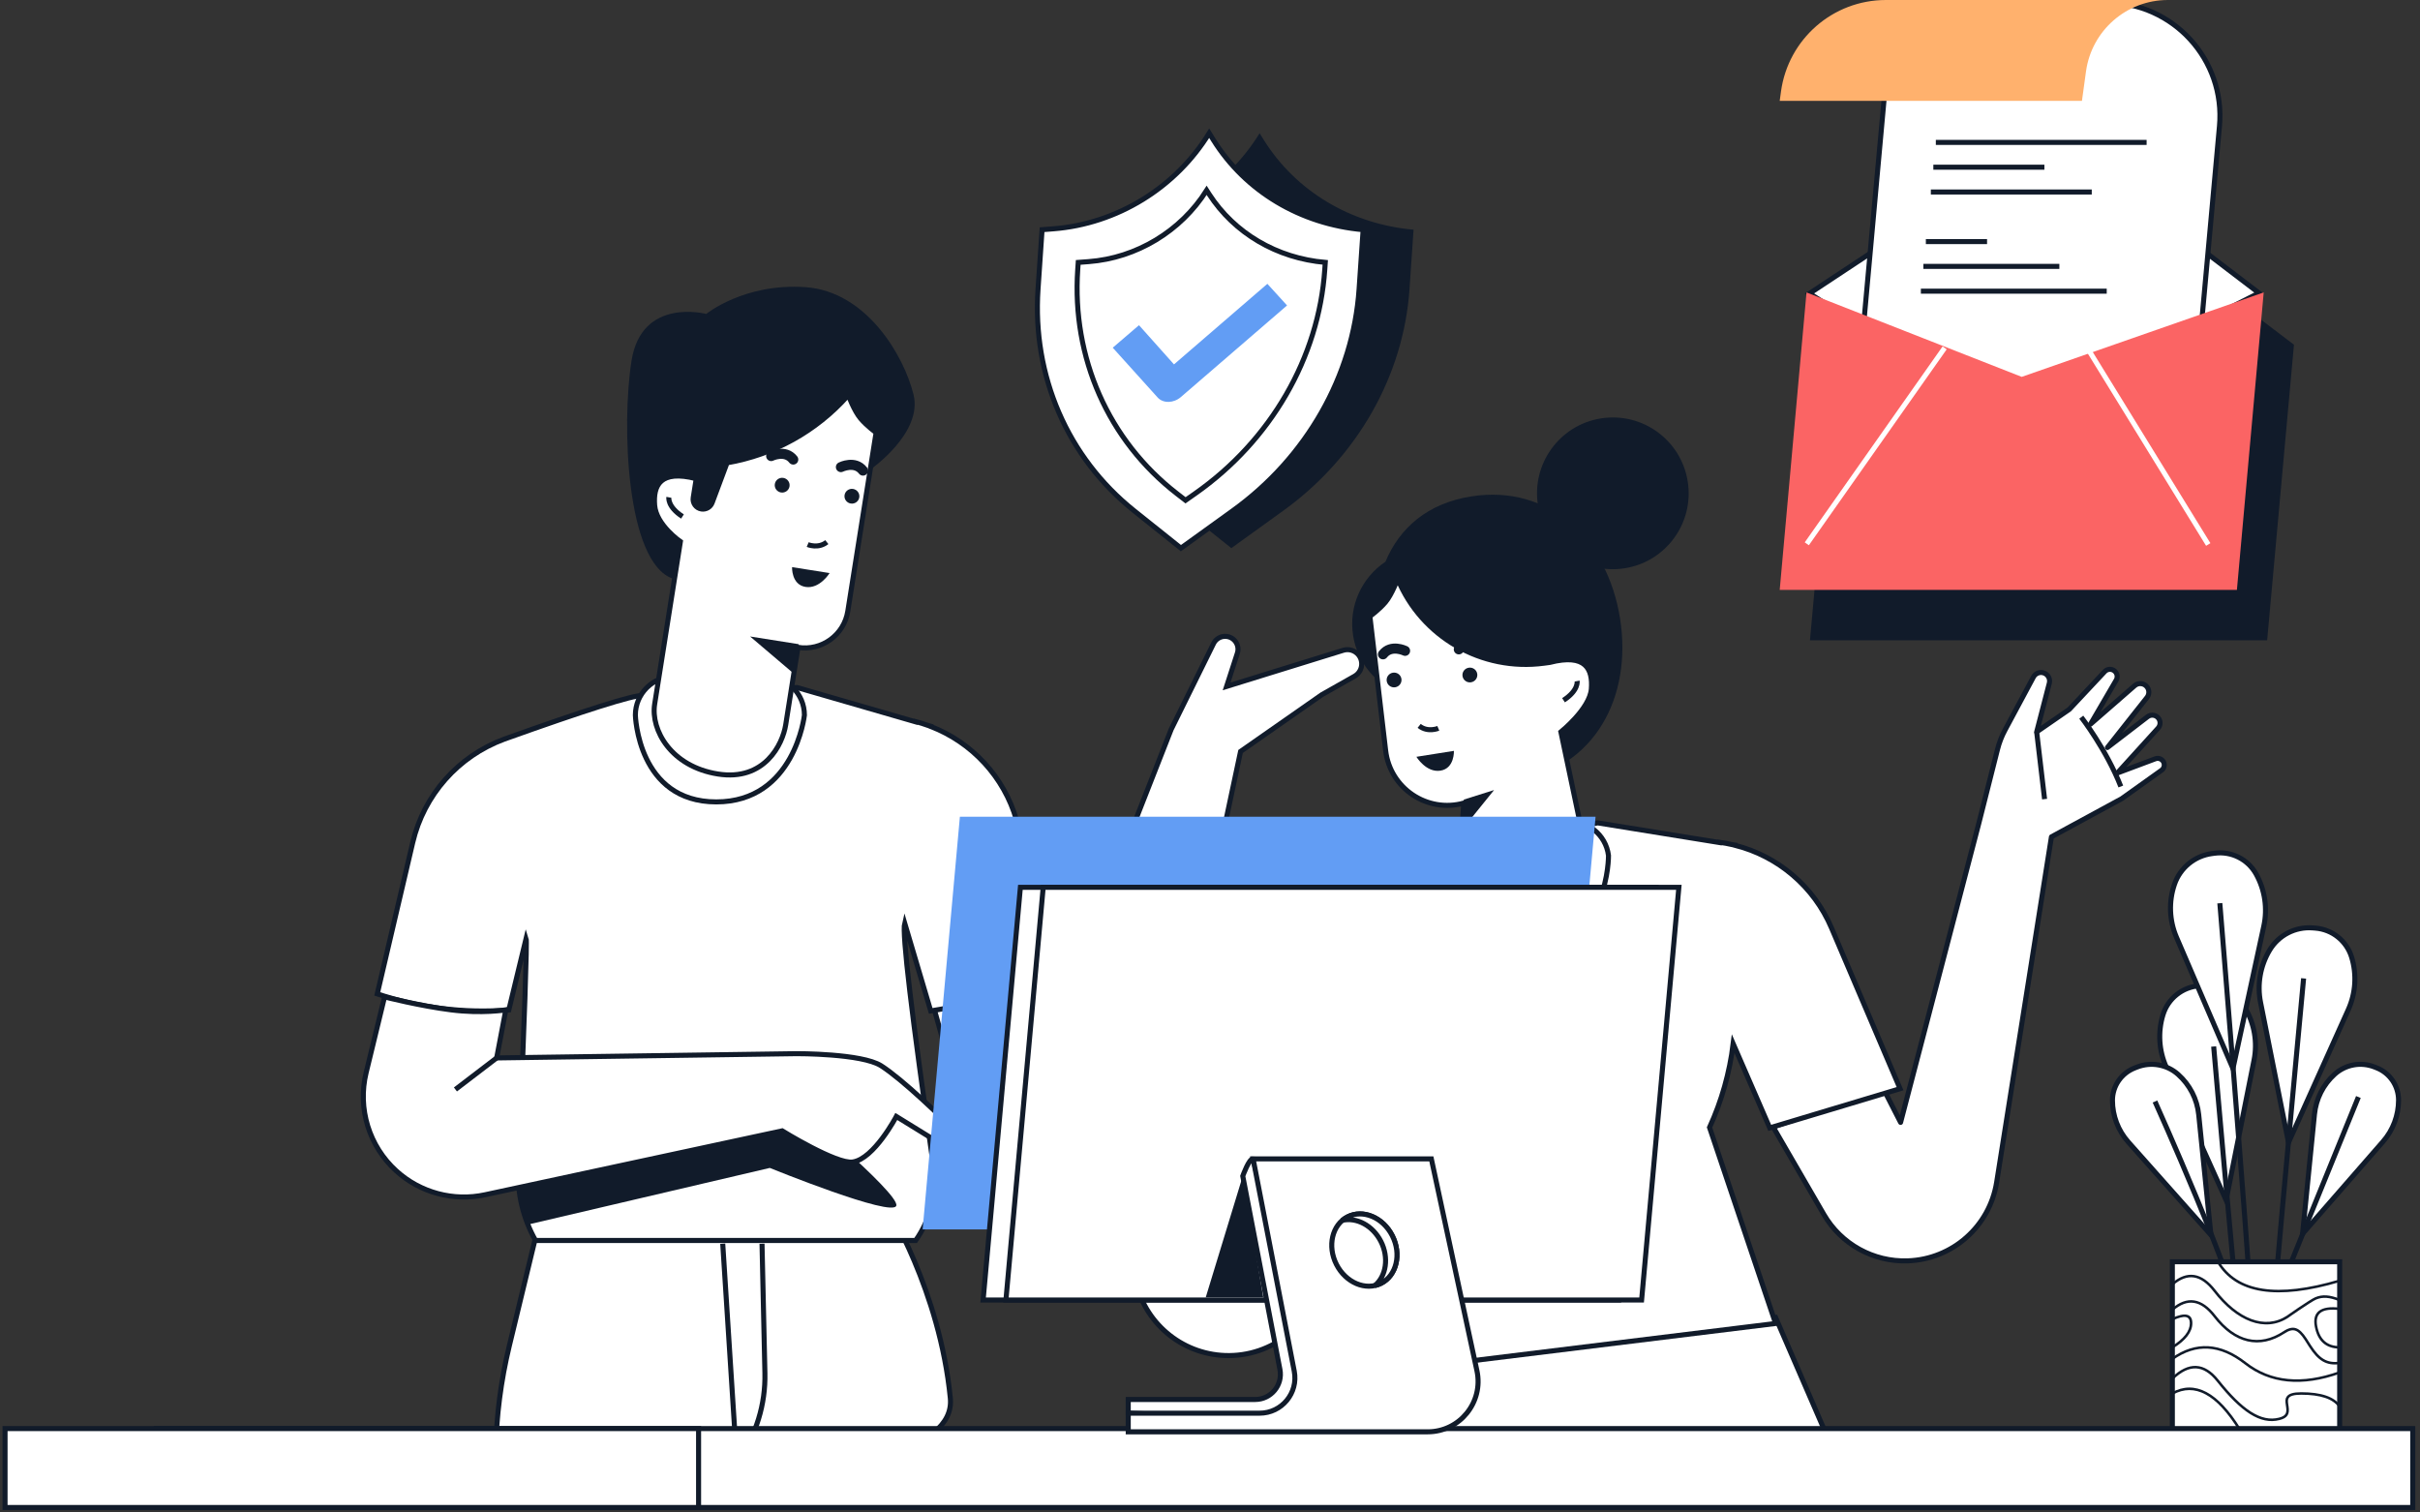 <svg width="480" height="300" viewBox="0 0 480 300" fill="none" xmlns="http://www.w3.org/2000/svg">
<rect x="0" y="0" width="480" height="300" fill="#333333" stroke="none"/>
<g id="Receiving message savely">
<g id="Group 80">
<path id="Path 183 Copy 2" fill-rule="evenodd" clip-rule="evenodd" d="M216.694 45.56L215.89 57.362C214.719 74.543 221.749 90.761 234.937 101.298L244.229 108.723L254.534 101.298C269.158 90.761 278.399 74.543 279.57 57.362L280.375 45.56C267.928 44.456 257.022 37.919 250.671 27.755L249.839 26.423C243.186 37.259 231.533 44.408 218.925 45.386L216.694 45.56Z" fill="#111B2A"/>
<path id="Path 183" fill-rule="evenodd" clip-rule="evenodd" d="M206.694 45.56L205.89 57.362C204.719 74.543 211.749 90.761 224.937 101.298L234.229 108.723L244.534 101.298C259.158 90.761 268.399 74.543 269.57 57.362L270.375 45.56C257.928 44.456 247.022 37.919 240.671 27.755L239.839 26.423C233.186 37.259 221.533 44.408 208.925 45.386L206.694 45.56Z" fill="white" stroke="#111B2A"/>
<path id="Path 183 Copy" fill-rule="evenodd" clip-rule="evenodd" d="M213.863 52.048L213.765 53.482C212.575 70.943 219.854 87.39 233.425 97.901L235.146 99.234L237.049 97.901C252.053 87.39 261.575 70.943 262.765 53.482L262.863 52.048C253.27 51.223 244.832 46.263 239.824 38.507L239.337 37.752C234.227 45.86 225.424 51.177 215.929 51.893L213.863 52.048Z" fill="white" stroke="#111B2A"/>
<path id="Path 104" fill-rule="evenodd" clip-rule="evenodd" d="M225.916 64.501L220.71 68.965L229.638 78.869C230.734 80.043 232.792 79.99 234.229 78.75L255.281 60.585L251.38 56.295L232.858 72.276L225.916 64.501Z" fill="#629DF4"/>
</g>
<g id="Woman">
<path id="Path 111" fill-rule="evenodd" clip-rule="evenodd" d="M276.51 271.17L271.316 292.793C270.5 296.19 273.331 299.355 276.798 298.922L363.768 288.054L352.178 261.305L276.51 271.17Z" fill="white" stroke="#111B2A"/>
<g id="Hand">
<path id="Path 112" fill-rule="evenodd" clip-rule="evenodd" d="M351.687 223.508L361.755 240.877C365.179 246.785 371.58 250.326 378.405 250.088C387.254 249.779 394.644 243.243 396.031 234.497L406.897 165.985L420.832 158.418L428.728 152.787C429.196 152.452 429.39 151.85 429.205 151.305C428.968 150.609 428.202 150.246 427.513 150.504L419.969 153.327L428.041 144.436C428.48 143.953 428.568 143.246 428.261 142.67C427.812 141.827 426.714 141.589 425.956 142.17L418 148.273L425.848 138.344C426.31 137.759 426.337 136.942 425.916 136.328C425.341 135.491 424.165 135.342 423.399 136.009L414.648 143.63L419.736 134.912C420.084 134.317 419.958 133.559 419.437 133.109C418.856 132.606 417.982 132.652 417.456 133.213L410.439 140.705L403.969 145.169L406.474 135.515C406.708 134.613 406.172 133.69 405.272 133.447C404.509 133.241 403.704 133.588 403.33 134.285L397.681 144.821C397.035 146.026 396.539 147.306 396.204 148.631L392.49 163.322L376.976 222.626L373.643 216.109L351.687 223.508Z" fill="white" stroke="#111B2A" stroke-linejoin="round"/>
<path id="Path 171" d="M403.969 145.169L405.538 158.504" stroke="#111B2A"/>
<path id="Path 172" d="M412.814 142.252C412.814 142.252 417.779 148.654 420.658 156" stroke="#111B2A"/>
</g>
<path id="Path 114" fill-rule="evenodd" clip-rule="evenodd" d="M243.622 231.836L242.386 240.678L228.091 192.971L225.425 176.196C225.227 174.949 224.109 174.06 222.849 174.148C221.507 174.242 220.495 175.406 220.589 176.749L221.305 186.978L209.438 172.438C208.897 171.775 207.96 171.591 207.209 172.001C206.36 172.464 206.037 173.521 206.482 174.379L210.828 182.777L202.645 173.919C202.2 173.438 201.485 173.322 200.912 173.639C200.167 174.05 199.948 175.02 200.443 175.712L208.193 186.537L199.124 179.019C198.248 178.293 196.92 178.627 196.492 179.68C196.248 180.279 196.369 180.965 196.804 181.444L205.125 190.624L199.44 187.916C198.662 187.546 197.73 187.871 197.35 188.645C197.001 189.359 197.238 190.22 197.904 190.655L214.739 201.647L225.171 253.72C226.886 262.283 234.256 268.549 242.984 268.865C252.377 269.205 260.587 262.577 262.235 253.323L266.023 232.057L243.622 231.836Z" fill="white" stroke="#111B2A"/>
<path id="Path" fill-rule="evenodd" clip-rule="evenodd" d="M269.683 219.673L268.068 233.713C259.389 235.468 250.64 235.471 241.819 233.72L245.131 203.041C246.172 193.396 251.984 184.916 260.604 180.465C275.956 172.736 284.703 168.739 286.847 168.476C288.991 168.213 299.013 166.46 316.912 163.218L341.063 167.121L341.07 167.066C341.907 167.182 342.733 167.334 343.547 167.522L344.136 167.617L344.135 167.664C352.654 169.818 359.763 175.832 363.257 184.024L376.873 215.94L351.023 223.714L343.773 207.025C343.066 212.75 341.489 218.351 339.081 223.63L352.182 262.511L276.246 271.835L278.075 231.121C274.857 229.528 272.847 228.021 272.044 226.599C270.818 224.427 270.031 222.119 269.683 219.673Z" fill="white" stroke="#111B2A"/>
<path id="Path 147" fill-rule="evenodd" clip-rule="evenodd" d="M269.854 217.788C269.854 217.788 272.829 224.295 275.838 226.575C278.847 228.855 285.108 229.348 285.108 229.348L283.414 270.265L275.841 272.01L278.3 230.76C278.3 230.76 273.861 229.172 272.17 226.575C270.479 223.977 269.854 217.788 269.854 217.788Z" fill="#111B2A"/>
<path id="Rectangle" fill-rule="evenodd" clip-rule="evenodd" d="M285.813 173.77C285.296 169.558 288.292 165.724 292.504 165.207L310.477 163C314.689 162.483 318.523 165.478 319.04 169.69C319.04 169.69 319.244 187.015 303.811 188.91C288.379 190.805 285.813 173.77 285.813 173.77Z" fill="white" stroke="#111B2A"/>
<path id="Combined Shape" fill-rule="evenodd" clip-rule="evenodd" d="M274.36 135.773C278.02 148.448 287.046 157.011 300.727 154.844C316.293 152.379 323.799 138.252 321.333 122.684C318.867 107.115 307.364 95.999 291.797 98.465C283.157 99.833 277.605 104.698 274.797 111.419C270.137 114.533 267.453 120.169 268.387 126.068C269.031 130.131 271.268 133.544 274.36 135.773Z" fill="#111B2A"/>
<path id="Oval" fill-rule="evenodd" clip-rule="evenodd" d="M322.258 112.716C314.054 114.015 306.35 108.414 305.05 100.205C303.749 91.997 309.346 84.289 317.549 82.99C325.753 81.69 333.457 87.291 334.757 95.5C336.058 103.709 330.461 111.417 322.258 112.716Z" fill="#111B2A"/>
<path id="Path 105" fill-rule="evenodd" clip-rule="evenodd" d="M271.715 122.249L274.839 148.874C275.718 156.368 283.076 161.31 290.346 159.291C290.346 159.291 289.329 171.089 289.944 174.97C290.559 178.851 291.828 186.384 303.397 184.728C314.966 183.072 314.965 170.665 314.965 170.665L309.597 145.172C309.597 145.172 315.332 140.577 315.637 136.662C315.942 132.746 314.553 129.559 307.39 131.392L306.263 131.543C293.909 133.203 281.985 126.336 277.221 114.816V114.816C277.221 114.816 276.085 117.915 274.807 119.435C273.529 120.954 271.715 122.249 271.715 122.249Z" fill="white" stroke="#111B2A"/>
<path id="Path 107" d="M312.82 135.087C312.82 135.087 313.157 136.93 310.119 138.892" stroke="#111B2A"/>
<path id="Path 76" d="M285.284 144.46C285.284 144.46 283.198 145.34 281.488 143.975" stroke="#111B2A"/>
<path id="Path 77" fill-rule="evenodd" clip-rule="evenodd" d="M288.381 148.933L280.938 150.112C280.938 150.112 282.882 153.307 285.711 152.859C288.541 152.411 288.381 148.933 288.381 148.933Z" fill="#111B2A"/>
<path id="Oval_2" fill-rule="evenodd" clip-rule="evenodd" d="M291.776 135.332C290.97 135.46 290.215 134.916 290.088 134.117C289.962 133.318 290.512 132.567 291.318 132.44C292.123 132.312 292.879 132.856 293.005 133.655C293.132 134.454 292.581 135.205 291.776 135.332Z" fill="#111B2A"/>
<path id="Path 21" d="M293.731 128.104C293.731 128.104 290.959 126.737 289.352 128.798" stroke="#111B2A" stroke-width="2" stroke-linecap="round"/>
<path id="Oval Copy 13" fill-rule="evenodd" clip-rule="evenodd" d="M276.739 136.319C275.933 136.447 275.178 135.903 275.051 135.104C274.925 134.305 275.475 133.555 276.281 133.427C277.086 133.299 277.842 133.843 277.968 134.642C278.095 135.441 277.544 136.192 276.739 136.319Z" fill="#111B2A"/>
<path id="Path 21 Copy 2" d="M278.693 129.091C278.693 129.091 275.921 127.724 274.314 129.785" stroke="#111B2A" stroke-width="2" stroke-linecap="round"/>
<path id="Path 106" fill-rule="evenodd" clip-rule="evenodd" d="M290.347 158.597L296.343 156.707L290.055 164.492L290.347 158.597Z" fill="#111B2A"/>
</g>
<g id="Man">
<path id="Path 84" fill-rule="evenodd" clip-rule="evenodd" d="M107.754 239.131L101.016 266.974C99.352 273.85 98.445 280.887 98.311 287.96L98.214 293.114C98.214 293.114 190.59 298.718 188.494 277.319C186.397 255.919 175.852 239.131 175.852 239.131L107.754 239.131Z" fill="white" stroke="#111B2A"/>
<path id="Path 88" d="M143.352 246.687L146.41 294.277" stroke="#111B2A"/>
<path id="Path 89" d="M146.41 289.646V289.646C149.994 284.608 151.856 278.547 151.718 272.366L151.144 246.687" stroke="#111B2A"/>
<path id="Path 112_2" fill-rule="evenodd" clip-rule="evenodd" d="M185.109 199.49L190.31 217.958C192.476 225.648 198.758 231.482 206.587 233.075C218.058 235.409 229.266 228.061 231.7 216.611L246.062 149.05L262.163 137.804L268.655 134.133C270.177 133.274 270.558 131.252 269.454 129.897C268.728 129.005 267.532 128.643 266.433 128.984L243.29 136.152L245.425 129.558C245.931 127.998 244.854 126.372 243.219 126.229C242.171 126.137 241.174 126.698 240.708 127.642L232.302 144.669L209.938 201.664L207.471 194.793L185.109 199.49Z" fill="white" stroke="#111B2A"/>
<path id="Path 157" d="M209.938 201.664L208.097 211.958" stroke="#111B2A"/>
<path id="Path_2" fill-rule="evenodd" clip-rule="evenodd" d="M104.356 186.122L100.921 200.329C92.079 201.013 83.381 199.951 74.826 197.14L81.863 167.12C84.075 157.681 90.888 149.979 100 146.615C116.205 140.818 125.388 137.92 127.552 137.92C129.715 137.92 139.892 137.402 158.081 136.366L181.613 143.178L181.626 143.124C182.444 143.341 183.247 143.593 184.034 143.878L184.607 144.044L184.6 144.09C192.806 147.264 199.139 154.094 201.613 162.643L211.253 195.952L184.607 200.515L179.436 183.081C178.91 185.18 180.814 201.263 185.15 231.328C185.896 236.506 184.631 241.774 181.613 246.048H106.223C103.77 241.692 102.581 236.739 102.791 231.745C104.04 201.934 104.562 186.726 104.356 186.122Z" fill="white" stroke="#111B2A"/>
<path id="Path 148" fill-rule="evenodd" clip-rule="evenodd" d="M105.068 242.81L152.684 231.657C152.684 231.657 177.141 241.606 177.781 239.131C178.421 236.656 156.176 218.152 156.176 218.152L102.112 230.481L103.356 239.131L105.068 242.81Z" fill="#111B2A"/>
<path id="Rectangle_2" fill-rule="evenodd" clip-rule="evenodd" d="M126.025 141.85C126.025 137.61 129.463 134.173 133.703 134.173H151.876C156.117 134.173 159.554 137.61 159.554 141.85C159.554 141.85 157.641 159.056 142.069 159.056C126.497 159.056 126.025 141.85 126.025 141.85Z" fill="white" stroke="#111B2A"/>
<path id="Path 109" fill-rule="evenodd" clip-rule="evenodd" d="M76.276 197.739L72.625 212.764C70.898 219.873 73.2 227.358 78.625 232.268C83.387 236.577 89.931 238.33 96.209 236.98L155.141 224.301C155.141 224.301 165.931 230.958 169.136 230.481C173.372 229.851 177.781 221.45 177.781 221.45L187.583 227.492C188.205 227.875 188.996 227.85 189.593 227.427C190.506 226.779 190.626 225.474 189.833 224.684C186.638 221.501 179.101 214.168 174.782 211.401C170.938 208.939 158.02 208.993 158.02 208.993L98.512 209.838L100.328 200.306C100.328 200.306 95.634 201.086 89.463 200.306C83.292 199.526 76.276 197.739 76.276 197.739Z" fill="white" stroke="#111B2A"/>
<path id="Path 156" d="M98.512 209.838L90.333 216.091" stroke="#111B2A"/>
<path id="Path 108" fill-rule="evenodd" clip-rule="evenodd" d="M172.607 93.154C172.607 93.154 183.094 85.918 181.195 78.25C179.296 70.582 171.895 57.794 159.754 56.956C147.614 56.118 140.079 62.271 140.079 62.271C140.079 62.271 127.27 58.864 125.26 71.559C123.249 84.255 124.213 111.549 133.417 114.758C142.621 117.968 172.607 93.154 172.607 93.154Z" fill="#111B2A"/>
<path id="Path 105_2" fill-rule="evenodd" clip-rule="evenodd" d="M173.771 85.803L168.16 121.226C167.414 125.939 162.988 129.155 158.275 128.408C158.275 128.408 156.458 139.882 155.843 143.763C155.229 147.645 151.646 154.988 142.39 153.522C133.134 152.056 129.032 144.823 129.852 139.647C130.672 134.47 134.955 107.427 134.955 107.427C134.955 107.427 130.153 104.132 129.848 100.216C129.543 96.3 130.932 93.114 138.095 94.946L137.497 98.724C137.328 99.789 138.054 100.79 139.12 100.958C140.037 101.103 140.929 100.583 141.254 99.713L144.21 91.802C153.445 90.211 161.869 85.538 168.108 78.545L168.264 78.371C168.264 78.371 169.4 81.469 170.678 82.989C171.957 84.508 173.771 85.803 173.771 85.803Z" fill="white" stroke="#111B2A"/>
<path id="Path 76_2" d="M160.202 108.014C160.202 108.014 162.288 108.894 163.998 107.53" stroke="#111B2A"/>
<path id="Path 77_2" fill-rule="evenodd" clip-rule="evenodd" d="M157.104 112.488L164.547 113.667C164.547 113.667 162.604 116.862 159.774 116.414C156.945 115.965 157.104 112.488 157.104 112.488Z" fill="#111B2A"/>
<path id="Oval_3" fill-rule="evenodd" clip-rule="evenodd" d="M154.912 97.683C155.718 97.81 156.474 97.266 156.6 96.467C156.727 95.669 156.176 94.918 155.371 94.79C154.565 94.662 153.81 95.207 153.683 96.005C153.557 96.804 154.107 97.555 154.912 97.683Z" fill="#111B2A"/>
<path id="Path 21_2" d="M152.958 90.455C152.958 90.455 155.73 89.087 157.338 91.148" stroke="#111B2A" stroke-width="2" stroke-linecap="round"/>
<path id="Oval Copy 13_2" fill-rule="evenodd" clip-rule="evenodd" d="M168.747 99.874C169.553 100.001 170.308 99.457 170.435 98.659C170.562 97.86 170.011 97.109 169.206 96.981C168.4 96.854 167.645 97.398 167.518 98.197C167.392 98.995 167.942 99.746 168.747 99.874Z" fill="#111B2A"/>
<path id="Path 21 Copy 2_2" d="M166.792 92.646C166.792 92.646 169.564 91.278 171.172 93.339" stroke="#111B2A" stroke-width="2" stroke-linecap="round"/>
<path id="Path 106_2" fill-rule="evenodd" clip-rule="evenodd" d="M158.421 127.773L148.78 126.246L157.49 133.651L158.421 127.773Z" fill="#111B2A"/>
<path id="Path 107_2" d="M132.667 98.641C132.667 98.641 132.329 100.485 135.367 102.447" stroke="#111B2A"/>
</g>
<g id="Plant">
<path id="Path 51" fill-rule="evenodd" clip-rule="evenodd" d="M441.543 238.051L447.083 210.272C447.793 206.709 447.152 203.007 445.282 199.889C443.502 196.92 440.195 195.213 436.743 195.481L436.213 195.522C432.859 195.782 430.007 198.067 429.024 201.282C427.974 204.717 428.208 208.417 429.682 211.694L441.543 238.051Z" fill="white" stroke="#111B2A"/>
<path id="Path 96" d="M439.076 207.57C439.076 207.57 442.9 251.829 444.184 262.862" stroke="#111B2A"/>
<path id="Path 51_2" fill-rule="evenodd" clip-rule="evenodd" d="M453.916 226.619L448.376 198.84C447.666 195.276 448.307 191.575 450.177 188.457C451.956 185.488 455.264 183.78 458.716 184.048L459.246 184.089C462.6 184.35 465.452 186.635 466.435 189.85C467.485 193.285 467.251 196.985 465.777 200.262L453.916 226.619Z" fill="white" stroke="#111B2A"/>
<path id="Path 98" d="M456.913 194.065C456.913 194.065 452.358 242.726 451.449 254.166" stroke="#111B2A"/>
<path id="Path 51_3" fill-rule="evenodd" clip-rule="evenodd" d="M442.899 211.943L431.705 185.923C430.268 182.585 430.127 178.831 431.307 175.393C432.43 172.119 435.311 169.761 438.743 169.305L439.27 169.235C442.605 168.792 445.87 170.435 447.499 173.375C449.241 176.516 449.781 180.184 449.02 183.696L442.899 211.943Z" fill="white" stroke="#111B2A"/>
<path id="Path 95" d="M440.297 179.152C440.297 179.152 445.616 243.778 446.657 261.702" stroke="#111B2A"/>
<path id="Path 51_4" fill-rule="evenodd" clip-rule="evenodd" d="M456.706 244.717L459.071 221.01C459.376 217.962 460.797 215.137 463.059 213.088C465.214 211.136 468.278 210.575 470.977 211.639L471.411 211.81C474.026 212.841 475.747 215.381 475.747 218.209C475.747 221.231 474.654 224.149 472.673 226.42L456.706 244.717Z" fill="white" stroke="#111B2A"/>
<path id="Path 98_2" d="M467.782 217.59C467.782 217.59 449.502 262.408 445.356 272.991" stroke="#111B2A"/>
<path id="Path 51_5" fill-rule="evenodd" clip-rule="evenodd" d="M438.533 244.965L436.107 221.084C435.795 218.013 434.336 215.168 432.016 213.104C429.805 211.137 426.662 210.573 423.893 211.645L423.448 211.817C420.765 212.856 419 215.413 419 218.262C419 221.306 420.121 224.246 422.153 226.533L438.533 244.965Z" fill="white" stroke="#111B2A"/>
<path id="Path 97" d="M427.433 218.48C427.433 218.48 443.393 253.862 444.752 263.46" stroke="#111B2A"/>
<path id="Rectangle_3" fill-rule="evenodd" clip-rule="evenodd" d="M430.879 250.268H464.068V283.518H430.879V250.268Z" fill="white" stroke="#111B2A"/>
<path id="Path 43" d="M431.048 254.932C433.883 252.471 436.508 252.873 439.057 256.179C443.598 262.066 449.24 264.414 453.9 261.362C453.559 261.586 458.452 258.153 459.423 257.759C460.715 257.236 461.98 257.313 463.974 258.092L464.162 257.624C462.055 256.8 460.656 256.715 459.229 257.293C458.194 257.712 453.211 261.209 453.618 260.942C449.235 263.813 443.862 261.576 439.464 255.874C436.742 252.345 433.779 251.891 430.711 254.554L431.048 254.932Z" fill="#111B2A"/>
<path id="Path 43 Copy" d="M431.048 259.97C433.883 257.509 436.508 257.911 439.057 261.217C443.15 266.523 448.181 267.738 453.174 264.468C454.876 263.354 455.793 263.77 457.083 265.726C457.248 265.976 457.855 266.942 457.986 267.143C459.727 269.825 461.348 270.962 464.104 270.576L464.032 270.077C461.52 270.429 460.061 269.406 458.416 266.871C458.288 266.675 457.679 265.707 457.511 265.451C456.086 263.291 454.883 262.744 452.891 264.049C448.138 267.162 443.402 266.018 439.464 260.912C436.742 257.383 433.779 256.929 430.711 259.592L431.048 259.97Z" fill="#111B2A"/>
<path id="Path 44" d="M431.028 269.733C435.613 266.494 440.312 266.773 445.194 270.588C450.236 274.528 456.567 275.148 464.154 272.461L463.982 271.987C456.55 274.619 450.404 274.016 445.511 270.193C440.456 266.243 435.507 265.949 430.73 269.324L431.028 269.733Z" fill="#111B2A"/>
<path id="Path 45" d="M464.098 259.368C460.288 258.916 458.56 260.201 459.128 263.153C459.681 266.028 461.346 267.498 464.068 267.498V266.994C461.6 266.994 460.139 265.704 459.63 263.059C459.136 260.492 460.534 259.452 464.037 259.868L464.098 259.368Z" fill="#111B2A"/>
<path id="Path 46" d="M430.987 261.895C433.325 260.826 434.343 261.041 434.343 262.45C434.343 264.003 433.156 265.533 430.743 267.033L431.015 267.459C433.561 265.877 434.854 264.211 434.854 262.45C434.854 260.548 433.392 260.24 430.772 261.438L430.987 261.895Z" fill="#111B2A"/>
<path id="Path 47" d="M431.058 273.622C434.224 270.569 437.045 270.696 439.674 274.001C444.477 280.041 448.314 282.658 452.16 281.671C453.783 281.255 454.157 280.464 453.945 279.002C453.934 278.932 453.925 278.871 453.907 278.755C453.772 277.898 453.776 277.573 453.99 277.277C454.283 276.872 455.032 276.646 456.433 276.646C460.261 276.646 462.729 277.483 463.857 279.125L464.28 278.843C463.036 277.032 460.413 276.142 456.433 276.142C454.883 276.142 453.989 276.413 453.575 276.984C453.251 277.431 453.245 277.838 453.402 278.833C453.42 278.946 453.429 279.006 453.439 279.074C453.619 280.307 453.366 280.842 452.032 281.184C448.454 282.102 444.761 279.582 440.076 273.69C437.256 270.145 434.081 270.002 430.701 273.262L431.058 273.622Z" fill="#111B2A"/>
<path id="Path 48" d="M439.707 250.395C443.463 256.703 451.63 257.977 464.141 254.275L463.994 253.792C451.682 257.435 443.755 256.199 440.147 250.14L439.707 250.395Z" fill="#111B2A"/>
<path id="Path 49" d="M431.003 276.614C435.306 274.26 439.626 276.565 444.014 283.649L444.45 283.387C439.937 276.102 435.355 273.657 430.756 276.173L431.003 276.614Z" fill="#111B2A"/>
</g>
<g id="Table">
<rect id="Rectangle_4" x="31" y="283.358" width="447.562" height="15.65" fill="white" stroke="#111B2A"/>
<rect id="Rectangle Copy 76" x="1" y="283.358" width="137.562" height="15.65" fill="white" stroke="#111B2A"/>
</g>
<g id="Group 29">
<path id="Combined Shape_2" fill-rule="evenodd" clip-rule="evenodd" d="M397.517 46.501L364.316 68.372L359 127H449.684L455 68.372L427.552 47.512C418.769 40.837 406.73 40.432 397.517 46.501Z" fill="#111B2A"/>
<path id="Path 164" d="M398.025 83.424L358.915 58.202L391.614 36.597C400.663 30.618 412.504 31.017 421.129 37.592L448.062 58.121L398.025 83.424Z" fill="white" stroke="#111B2A"/>
<path id="Rectangle_5" d="M367.547 87.5L375.448 0.5H417.817C431.046 0.5 441.421 11.859 440.224 25.035L434.552 87.5H367.547Z" fill="white" stroke="#111B2A"/>
<g id="Group 43">
<g id="Group 42">
<path id="Path 163" d="M383.967 28.246H425.775" stroke="#111B2A"/>
<path id="Path 163 Copy" d="M383.473 33.164H405.501" stroke="#111B2A"/>
<path id="Path 163 Copy 2" d="M382.978 38.082H414.896" stroke="#111B2A"/>
<path id="Path 163 Copy 3" d="M381.989 47.918H394.127" stroke="#111B2A"/>
<path id="Path 163 Copy 4" d="M381.494 52.836H408.467" stroke="#111B2A"/>
<path id="Path 163 Copy 5" d="M381 57.754H417.863" stroke="#111B2A"/>
</g>
</g>
<path id="Rectangle_6" fill-rule="evenodd" clip-rule="evenodd" d="M353.256 18.139C354.685 7.745 363.568 0 374.06 0H430C421.805 0 414.868 6.048 413.752 14.167L412.95 20H353L353.256 18.139Z" fill="#FFB16D"/>
<path id="Rectangle Copy 23" fill-rule="evenodd" clip-rule="evenodd" d="M358.316 58L401 74.75L449 58L443.684 117H353L358.316 58Z" fill="#FB6464"/>
<path id="Path 165" d="M414 69L438 108" stroke="white"/>
<path id="Path 165 Copy" d="M385.715 69L358.374 107.864" stroke="white"/>
</g>
<g id="monitor 2">
<g id="monitor">
<path id="Rectangle Copy 100" fill-rule="evenodd" clip-rule="evenodd" d="M190.391 162H316.475L309.084 243.853H183L190.391 162Z" fill="#629DF4"/>
<path id="Rectangle Copy 23_2" fill-rule="evenodd" clip-rule="evenodd" d="M202.391 176H328.475L321.084 257.853H195L202.391 176Z" fill="white" stroke="#111B2A"/>
<path id="Rectangle Copy 24" fill-rule="evenodd" clip-rule="evenodd" d="M206.916 176H333L325.609 257.853H199.524L206.916 176Z" fill="white" stroke="#111B2A"/>
<path id="Path 146" fill-rule="evenodd" clip-rule="evenodd" d="M246.498 233.271L239.149 257.348H250.566L246.498 233.271Z" fill="#111B2A"/>
<path id="Path 94" fill-rule="evenodd" clip-rule="evenodd" d="M248.553 229.866C247.758 229.718 246.499 233.27 246.499 233.27L253.874 271.644C254.467 274.727 252.104 277.587 248.964 277.587H223.783L223.783 280.304L260.513 281.803C260.513 281.803 249.084 231.704 248.553 229.866Z" fill="white" stroke="#111B2A"/>
<path id="Path 93" fill-rule="evenodd" clip-rule="evenodd" d="M248.553 229.866H283.905L292.948 271.897C294.288 278.124 289.542 284 283.172 284H223.783L223.783 280.304H249.839C254.239 280.304 257.548 276.292 256.711 271.972L248.553 229.866Z" fill="white" stroke="#111B2A"/>
<path id="Oval_4" fill-rule="evenodd" clip-rule="evenodd" d="M273.957 254.533C277.018 252.965 278.006 248.747 276.162 245.11C274.319 241.474 270.343 239.797 267.281 241.365C264.22 242.933 263.232 247.151 265.076 250.788C266.919 254.424 270.896 256.101 273.957 254.533Z" fill="white" stroke="#111B2A"/>
<g id="Combined Shape_3">
<path fill-rule="evenodd" clip-rule="evenodd" d="M276.162 245.11C278.006 248.747 277.018 252.965 273.957 254.533C273.558 254.737 273.144 254.886 272.722 254.983C274.955 253.081 275.518 249.44 273.9 246.247C272.296 243.084 269.079 241.404 266.254 242.052C266.564 241.787 266.907 241.556 267.281 241.365C270.342 239.797 274.319 241.474 276.162 245.11Z" fill="white"/>
<path d="M273.957 254.533L273.729 254.088L273.957 254.533ZM276.162 245.11L276.608 244.884V244.884L276.162 245.11ZM272.722 254.983L272.397 254.603L272.833 255.471L272.722 254.983ZM273.9 246.247L273.454 246.473L273.9 246.247ZM266.254 242.052L265.93 241.671L266.366 242.539L266.254 242.052ZM267.281 241.365L267.053 240.92L267.281 241.365ZM274.185 254.978C277.559 253.25 278.539 248.693 276.608 244.884L275.716 245.336C277.472 248.801 276.478 252.68 273.729 254.088L274.185 254.978ZM272.833 255.471C273.296 255.364 273.749 255.201 274.185 254.978L273.729 254.088C273.368 254.273 272.993 254.408 272.61 254.496L272.833 255.471ZM273.046 255.364C275.491 253.281 276.046 249.374 274.346 246.021L273.454 246.473C274.991 249.505 274.419 252.881 272.397 254.603L273.046 255.364ZM274.346 246.021C272.661 242.698 269.237 240.855 266.142 241.564L266.366 242.539C268.921 241.953 271.931 243.47 273.454 246.473L274.346 246.021ZM267.053 240.92C266.644 241.129 266.269 241.382 265.93 241.671L266.578 242.432C266.86 242.193 267.17 241.983 267.509 241.81L267.053 240.92ZM276.608 244.884C274.677 241.075 270.429 239.191 267.053 240.92L267.509 241.81C270.255 240.403 273.96 241.873 275.716 245.336L276.608 244.884Z" fill="#111B2A"/>
</g>
</g>
</g>
</g>
</svg>
